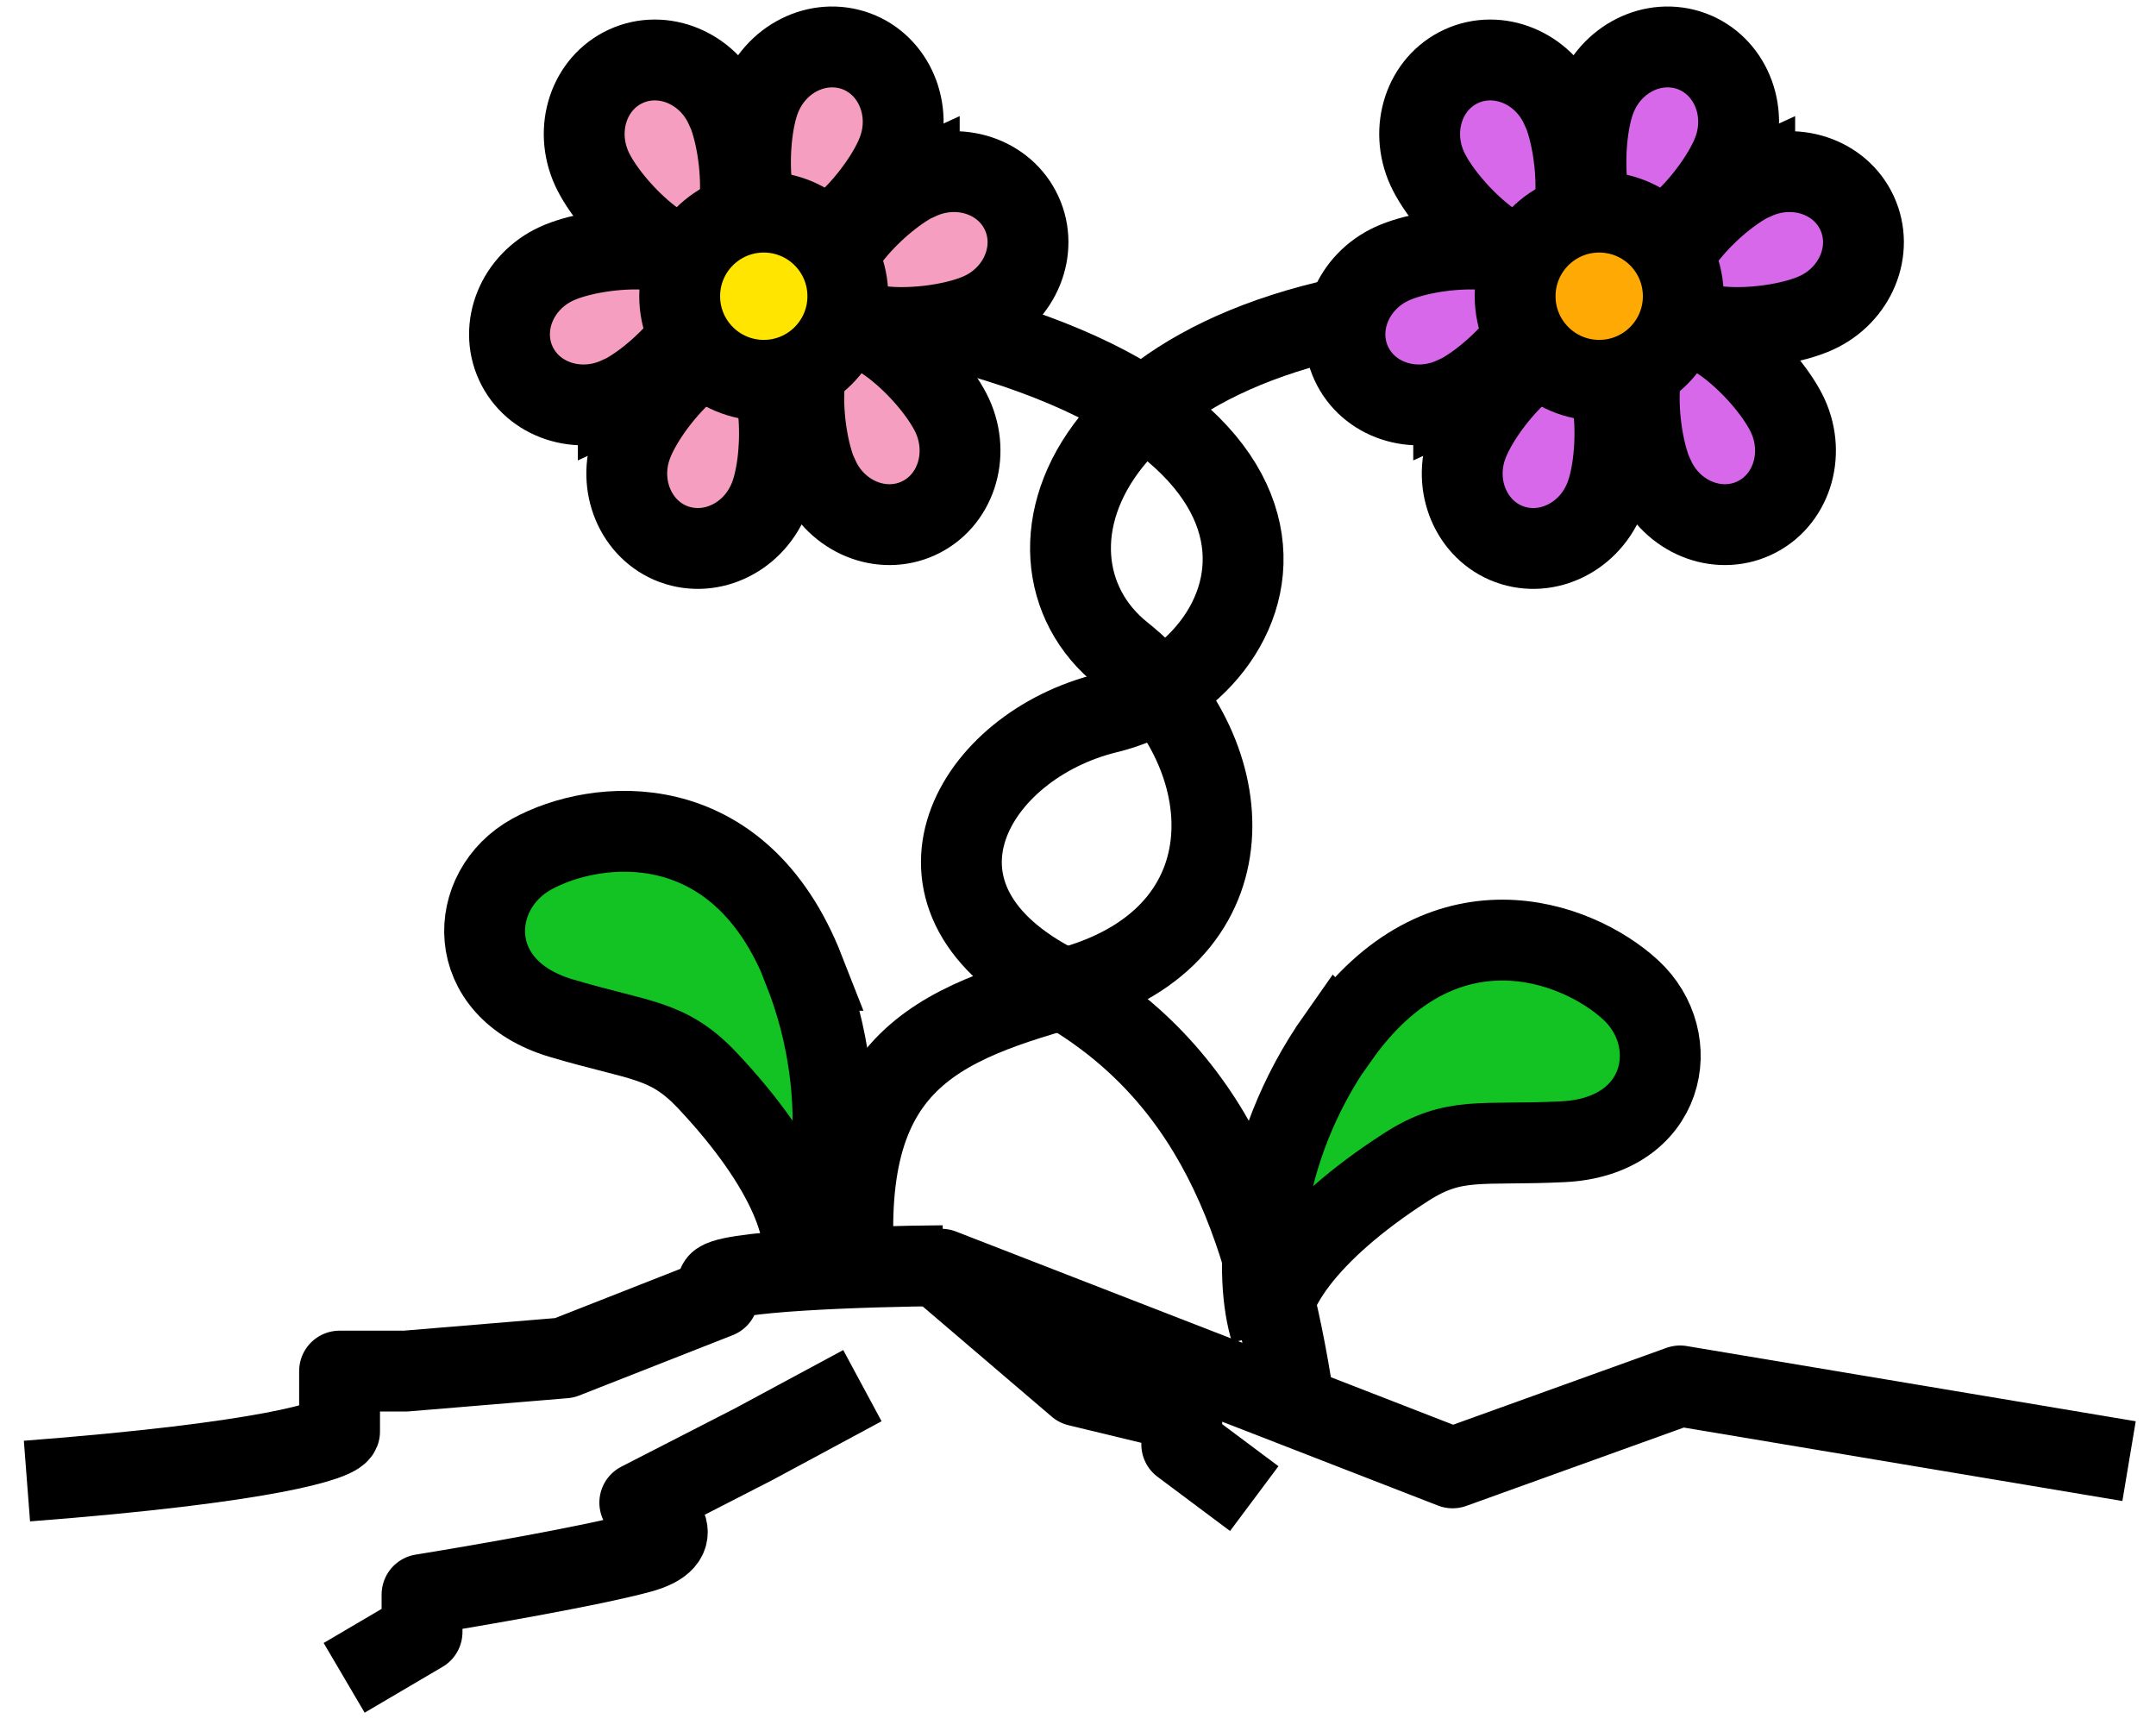 <?xml version="1.0" encoding="UTF-8"?><svg id="Ebene_1" xmlns="http://www.w3.org/2000/svg" viewBox="0 0 80 64"><defs><style>.cls-1{stroke-linejoin:round;}.cls-1,.cls-2,.cls-3,.cls-4,.cls-5,.cls-6,.cls-7{stroke:#000;stroke-width:3px;}.cls-1,.cls-7{fill:none;}.cls-2{fill:#13c324;}.cls-3{fill:#d868ea;}.cls-4{fill:#ffe500;}.cls-5{fill:#f59ec0;}.cls-6{fill:#ffaa04;}</style></defs><path class="cls-1" d="M79,54.21l-16.66-2.79-8.44,3.04-18.97-7.37,5.07,4.33,3.85,.93v1.24l2.69,2.01m-33.77,6.65l2.89-1.7v-1.39c1.92-.31,6.23-1.05,8.08-1.55,1.85-.5,.77-1.44,0-1.86l4.23-2.17,4.03-2.17"/><path class="cls-1" d="M1,54.95c8.96-.69,11.47-1.51,11.6-1.84v-2.24h2.44l5.9-.49,5.7-2.24v-.49c0-.49,5.56-.67,8.35-.69"/><path class="cls-7" d="M31.78,47.96c-.92-8.6,2.88-9.95,8.36-11.46,6.54-2.1,5.82-8.79,1.51-12.23-4.63-3.68-1.39-13,14.83-13.17"/><path class="cls-7" d="M48,51.95c-1-6.5-2.94-12.23-9-15.5-6.06-3.27-2.92-8.78,2.09-10,6.26-1.52,9.79-11.4-8.68-14.89"/><path class="cls-5" d="M33.32,5.59c-.56,1.52-2.84,4.15-4.26,3.63-1.41-.52-1.43-4.01-.87-5.52,.56-1.52,2.16-2.32,3.58-1.8,1.41,.52,2.11,2.18,1.55,3.69Z"/><path class="cls-5" d="M23.45,16.5c.56-1.52,2.84-4.15,4.26-3.63,1.41,.52,1.43,4.01,.87,5.52-.56,1.52-2.16,2.32-3.58,1.8-1.41-.52-2.11-2.18-1.55-3.69Z"/><path class="cls-5" d="M26.93,3.98c.67,1.47,.93,4.94-.45,5.57-1.37,.63-3.84-1.82-4.52-3.29-.67-1.47-.11-3.17,1.26-3.8,1.37-.63,3.03,.05,3.7,1.52Z"/><path class="cls-5" d="M34.11,6.64c-1.47,.67-3.92,3.15-3.29,4.52,.63,1.37,4.1,1.12,5.57,.45s2.15-2.33,1.52-3.7c-.63-1.37-2.33-1.93-3.8-1.26Z"/><path class="cls-5" d="M22.94,14.75c1.47-.67,3.92-3.15,3.29-4.52-.63-1.37-4.1-1.12-5.57-.45-1.47,.67-2.15,2.33-1.52,3.7,.63,1.37,2.33,1.93,3.8,1.26Z"/><path class="cls-5" d="M30.37,17.71c-.67-1.47-.93-4.94,.45-5.57,1.37-.63,3.84,1.82,4.52,3.29,.67,1.47,.11,3.17-1.26,3.8-1.37,.63-3.03-.05-3.7-1.52Z"/><circle class="cls-4" cx="28.34" cy="10.99" r="3.12"/><path class="cls-3" d="M64.32,5.59c-.56,1.52-2.84,4.15-4.26,3.63-1.41-.52-1.43-4.01-.87-5.52,.56-1.52,2.16-2.32,3.58-1.8,1.41,.52,2.11,2.18,1.55,3.69Z"/><path class="cls-3" d="M54.45,16.5c.56-1.52,2.84-4.15,4.26-3.63,1.41,.52,1.43,4.01,.87,5.52-.56,1.52-2.16,2.32-3.58,1.8-1.41-.52-2.11-2.18-1.55-3.69Z"/><path class="cls-3" d="M57.93,3.98c.67,1.47,.93,4.94-.45,5.57-1.37,.63-3.84-1.82-4.52-3.29-.67-1.47-.11-3.17,1.26-3.8,1.37-.63,3.03,.05,3.7,1.52Z"/><path class="cls-3" d="M65.11,6.64c-1.47,.67-3.92,3.15-3.29,4.52,.63,1.37,4.1,1.12,5.57,.45,1.47-.67,2.15-2.33,1.52-3.7-.63-1.37-2.33-1.93-3.8-1.26Z"/><path class="cls-3" d="M53.94,14.75c1.47-.67,3.92-3.15,3.29-4.52-.63-1.37-4.1-1.12-5.57-.45-1.47,.67-2.15,2.33-1.52,3.7,.63,1.37,2.33,1.93,3.8,1.26Z"/><path class="cls-3" d="M61.37,17.71c-.67-1.47-.93-4.94,.45-5.57,1.37-.63,3.84,1.82,4.52,3.29,.67,1.47,.11,3.17-1.26,3.8-1.37,.63-3.03-.05-3.7-1.52Z"/><circle class="cls-6" cx="59.34" cy="10.99" r="3.12"/><path class="cls-2" d="M49.65,38.48c-3.06,4.34-3.11,8.94-2.5,10.88-.21-1.27,1.22-3.61,5.01-6.05,1.81-1.17,2.77-.8,5.84-.95,3.82-.19,4.52-3.79,2.5-5.64-2.02-1.85-7.02-3.65-10.84,1.77Z"/><path class="cls-2" d="M29.83,36c1.94,4.94,.88,9.42-.16,11.16,.51-1.19-.33-3.79-3.42-7.07-1.48-1.57-2.49-1.44-5.44-2.32-3.67-1.1-3.48-4.76-1.08-6.08,2.4-1.32,7.69-1.87,10.11,4.31Z"/></svg>